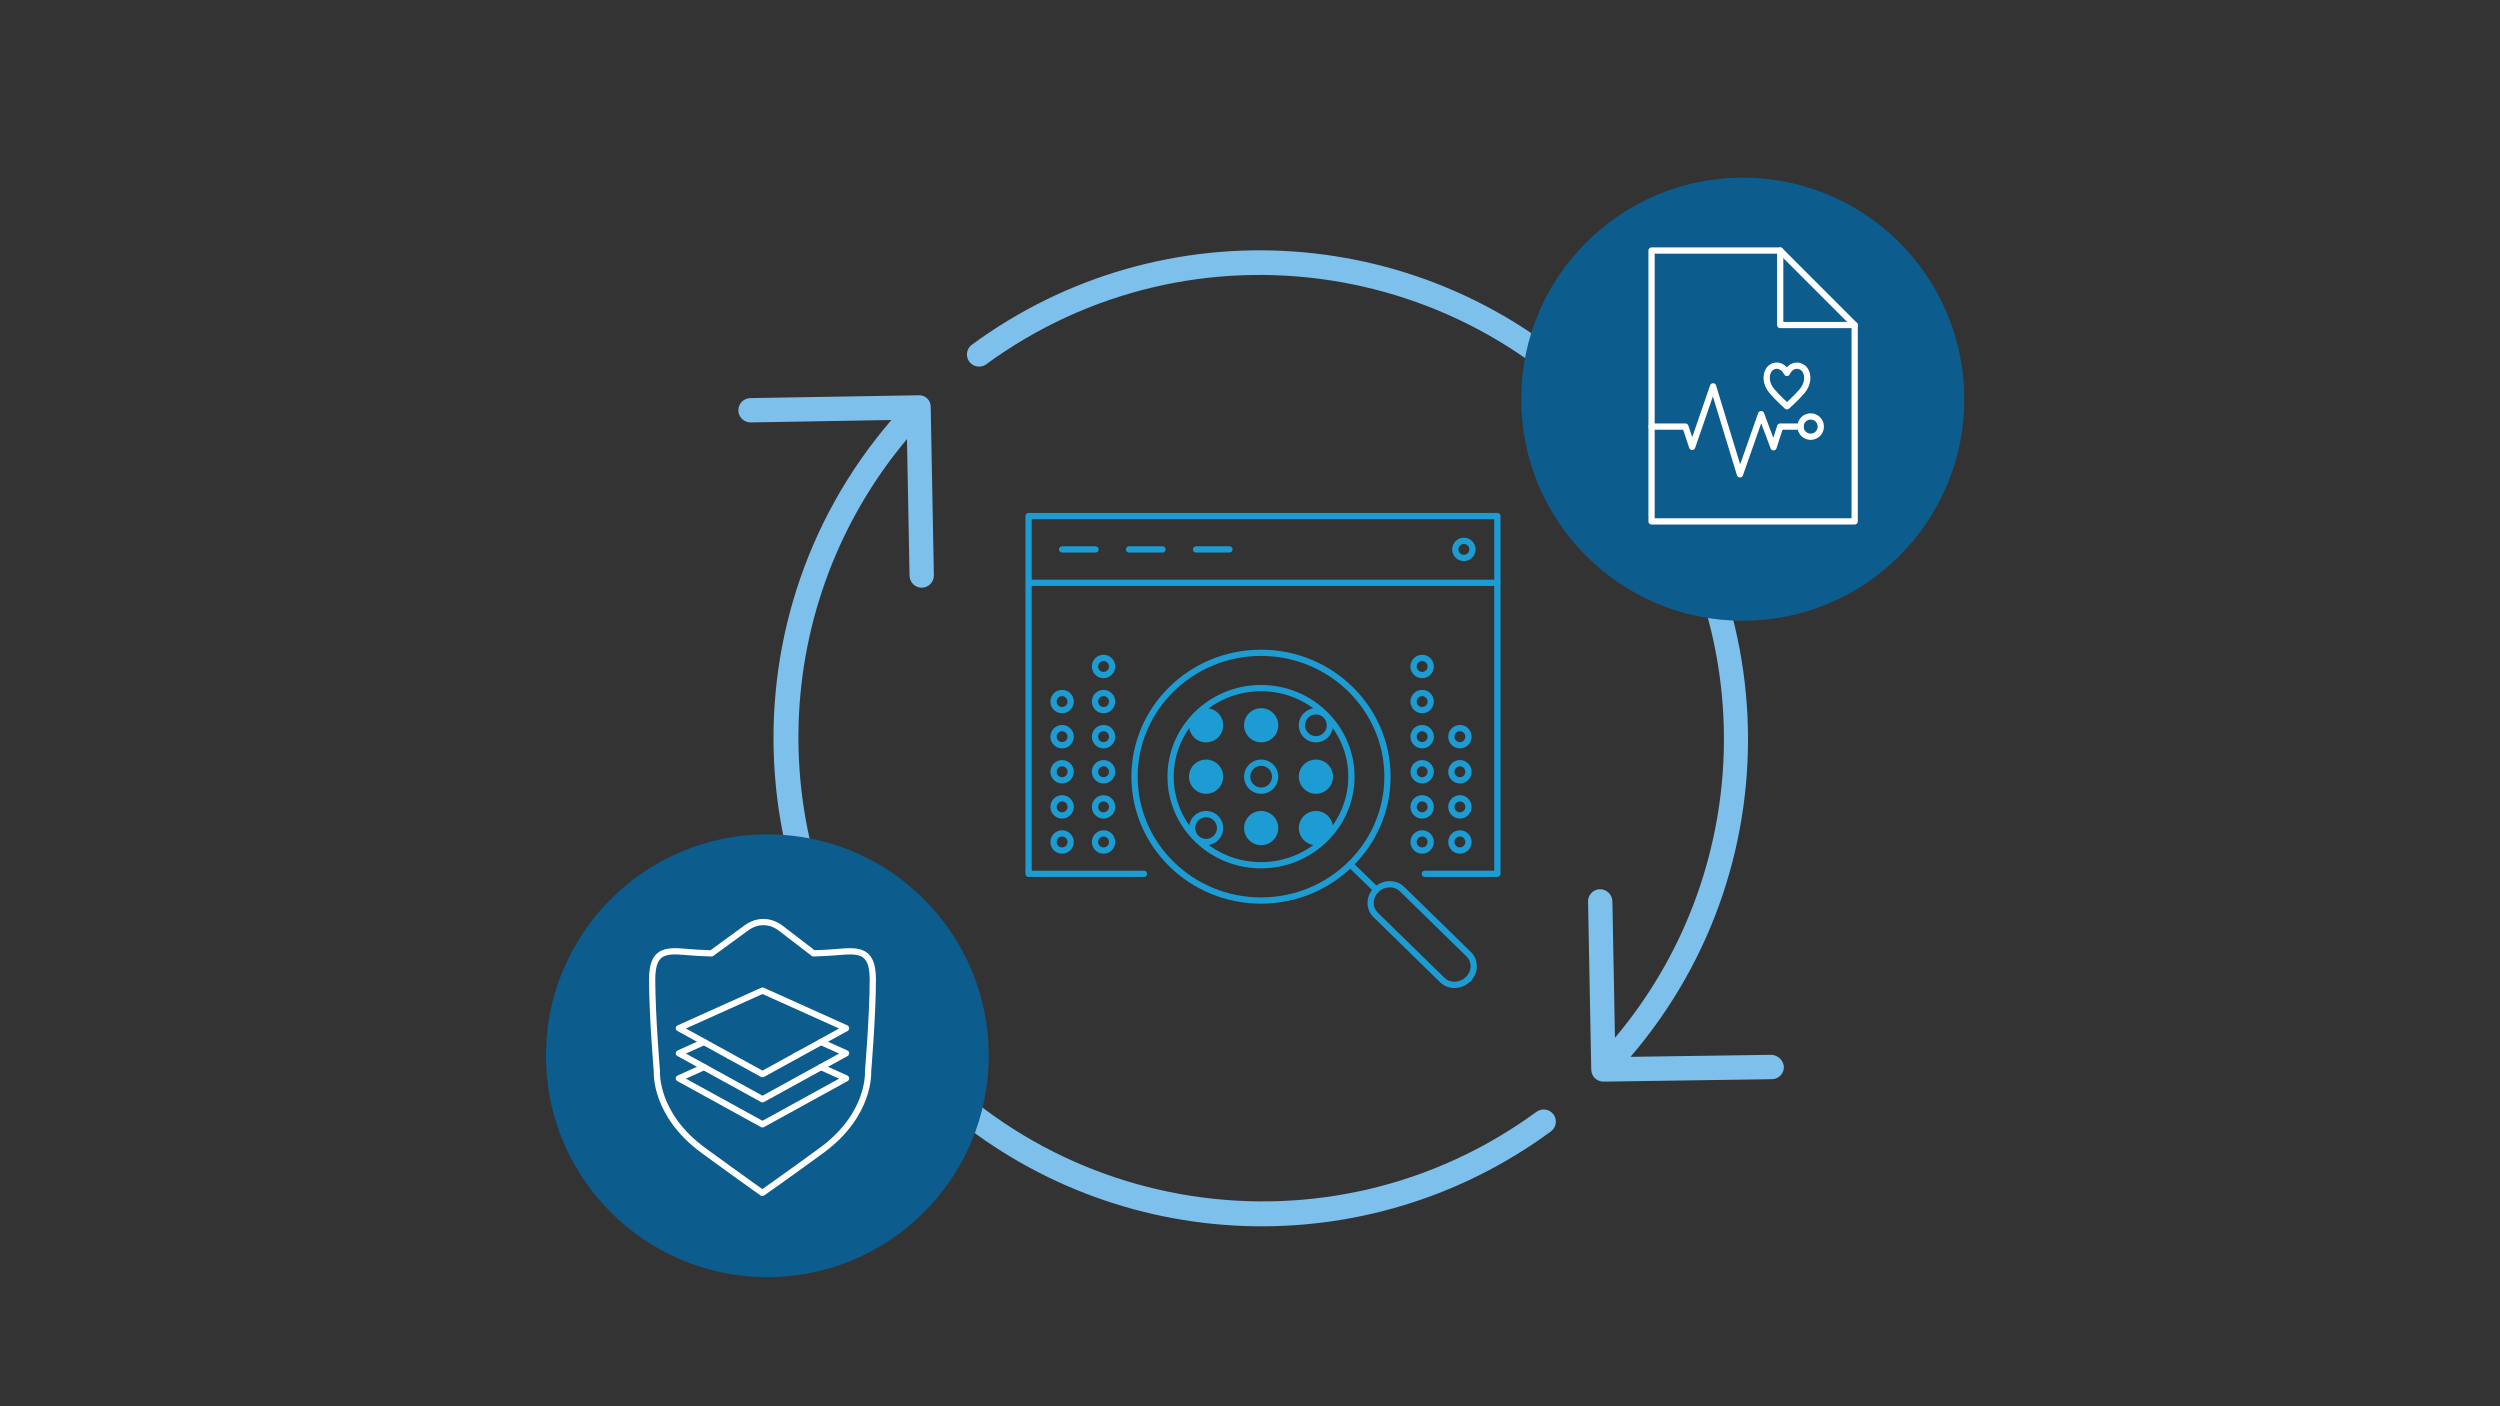 <svg viewBox="0 0 1200 675" xmlns="http://www.w3.org/2000/svg" id="descriptions"><rect x="0" y="0" width="1200" height="675" fill="#333333" stroke="none"/><defs><style>.cls-1{fill:#7cc0eb;}.cls-2{fill:#1d9cd3;}.cls-3{fill:#0c5c8d;}.cls-4{fill:none;stroke:#fff;stroke-linecap:round;stroke-linejoin:round;stroke-width:3px;}</style></defs><path d="m660.64,428.598c-.378,0-.755-.142-1.047-.426l-12.535-12.215c-.594-.578-.605-1.528-.027-2.121.578-.594,1.527-.605,2.121-.027l12.535,12.215c.594.578.605,1.528.027,2.121-.294.302-.684.453-1.074.453Z" class="cls-2"></path><path d="m698.153,474.24c-2.525,0-5.008-.908-6.884-2.739l-32.034-31.302c-1.825-1.78-2.831-4.183-2.831-6.767,0-2.771,1.133-5.403,3.188-7.409,4.076-3.977,10.548-4.133,14.426-.349l32.034,31.301c1.825,1.781,2.831,4.185,2.831,6.768,0,2.771-1.133,5.402-3.188,7.408-2.104,2.053-4.848,3.087-7.542,3.087Zm-31.019-48.312c-1.935,0-3.919.753-5.446,2.244-1.474,1.437-2.284,3.305-2.284,5.261,0,1.768.685,3.409,1.926,4.62l32.035,31.302c2.723,2.655,7.313,2.5,10.234-.35,1.474-1.437,2.284-3.305,2.284-5.261,0-1.768-.685-3.409-1.927-4.621h0s-32.034-31.302-32.034-31.302c-1.299-1.267-3.023-1.894-4.788-1.894Z" class="cls-2"></path><path d="m605.283,433.765c-34.299,0-62.203-27.347-62.203-60.961s27.904-60.961,62.203-60.961,62.203,27.347,62.203,60.961-27.904,60.961-62.203,60.961Zm0-118.923c-32.645,0-59.203,26.001-59.203,57.961s26.559,57.961,59.203,57.961,59.203-26.001,59.203-57.961-26.559-57.961-59.203-57.961Z" class="cls-2"></path><path d="m605.283,416.818c-24.759,0-44.902-19.745-44.902-44.015s20.143-44.015,44.902-44.015,44.902,19.745,44.902,44.015-20.144,44.015-44.902,44.015Zm0-85.029c-23.105,0-41.902,18.399-41.902,41.015s18.797,41.015,41.902,41.015,41.902-18.399,41.902-41.015-18.797-41.015-41.902-41.015Z" class="cls-2"></path><path d="m718.743,420.936h-34.833c-.828,0-1.5-.671-1.5-1.5s.672-1.5,1.5-1.5h33.333v-138.202c0-.829.672-1.5,1.5-1.5s1.5.671,1.5,1.5v139.702c0,.829-.672,1.5-1.5,1.5Z" class="cls-2"></path><path d="m549.121,420.936h-55.408c-.829,0-1.5-.671-1.5-1.5v-171.734c0-.829.671-1.5,1.5-1.5h225.031c.828,0,1.5.671,1.5,1.5v32.032c0,.829-.672,1.5-1.5,1.5h-223.531v136.702h53.908c.829,0,1.5.671,1.5,1.5s-.671,1.5-1.5,1.5Zm-53.908-142.702h222.031v-29.032h-222.031v29.032Z" class="cls-2"></path><path d="m525.86,265.219h-16.073c-.829,0-1.5-.671-1.5-1.5s.671-1.5,1.5-1.5h16.073c.829,0,1.5.671,1.5,1.5s-.671,1.5-1.5,1.5Z" class="cls-2"></path><path d="m558.007,265.219h-16.074c-.829,0-1.5-.671-1.5-1.5s.671-1.5,1.5-1.5h16.074c.829,0,1.5.671,1.5,1.5s-.671,1.5-1.5,1.5Z" class="cls-2"></path><path d="m590.155,265.219h-16.074c-.829,0-1.5-.671-1.5-1.5s.671-1.5,1.5-1.5h16.074c.829,0,1.5.671,1.5,1.5s-.671,1.5-1.5,1.5Z" class="cls-2"></path><path d="m702.67,261.102c1.443,0,2.616,1.174,2.616,2.616s-1.174,2.616-2.616,2.616-2.616-1.174-2.616-2.616,1.174-2.616,2.616-2.616m0-3c-3.102,0-5.616,2.514-5.616,5.616s2.515,5.616,5.616,5.616,5.616-2.514,5.616-5.616-2.514-5.616-5.616-5.616h0Z" class="cls-2"></path><path d="m509.807,401.534c1.443,0,2.616,1.174,2.616,2.616s-1.174,2.616-2.616,2.616-2.616-1.174-2.616-2.616,1.174-2.616,2.616-2.616m0-3c-3.102,0-5.616,2.514-5.616,5.616s2.514,5.616,5.616,5.616,5.616-2.514,5.616-5.616-2.514-5.616-5.616-5.616h0Z" class="cls-2"></path><path d="m529.707,401.534c1.443,0,2.616,1.174,2.616,2.616s-1.174,2.616-2.616,2.616-2.616-1.174-2.616-2.616,1.174-2.616,2.616-2.616m0-3c-3.102,0-5.616,2.514-5.616,5.616s2.514,5.616,5.616,5.616,5.616-2.514,5.616-5.616-2.514-5.616-5.616-5.616h0Z" class="cls-2"></path><path d="m509.807,384.685c1.443,0,2.616,1.174,2.616,2.616s-1.174,2.616-2.616,2.616-2.616-1.174-2.616-2.616,1.174-2.616,2.616-2.616m0-3c-3.102,0-5.616,2.514-5.616,5.616s2.514,5.616,5.616,5.616,5.616-2.514,5.616-5.616-2.514-5.616-5.616-5.616h0Z" class="cls-2"></path><path d="m529.707,384.685c1.443,0,2.616,1.174,2.616,2.616s-1.174,2.616-2.616,2.616-2.616-1.174-2.616-2.616,1.174-2.616,2.616-2.616m0-3c-3.102,0-5.616,2.514-5.616,5.616s2.514,5.616,5.616,5.616,5.616-2.514,5.616-5.616-2.514-5.616-5.616-5.616h0Z" class="cls-2"></path><path d="m509.807,367.836c1.443,0,2.616,1.174,2.616,2.616s-1.174,2.616-2.616,2.616-2.616-1.174-2.616-2.616,1.174-2.616,2.616-2.616m0-3c-3.102,0-5.616,2.515-5.616,5.616s2.514,5.616,5.616,5.616,5.616-2.515,5.616-5.616-2.514-5.616-5.616-5.616h0Z" class="cls-2"></path><path d="m529.707,367.836c1.443,0,2.616,1.174,2.616,2.616s-1.174,2.616-2.616,2.616-2.616-1.174-2.616-2.616,1.174-2.616,2.616-2.616m0-3c-3.102,0-5.616,2.515-5.616,5.616s2.514,5.616,5.616,5.616,5.616-2.515,5.616-5.616-2.514-5.616-5.616-5.616h0Z" class="cls-2"></path><path d="m509.807,350.988c1.443,0,2.616,1.174,2.616,2.616s-1.174,2.616-2.616,2.616-2.616-1.174-2.616-2.616,1.174-2.616,2.616-2.616m0-3c-3.102,0-5.616,2.515-5.616,5.616s2.514,5.616,5.616,5.616,5.616-2.515,5.616-5.616-2.514-5.616-5.616-5.616h0Z" class="cls-2"></path><path d="m529.707,350.988c1.443,0,2.616,1.174,2.616,2.616s-1.174,2.616-2.616,2.616-2.616-1.174-2.616-2.616,1.174-2.616,2.616-2.616m0-3c-3.102,0-5.616,2.515-5.616,5.616s2.514,5.616,5.616,5.616,5.616-2.515,5.616-5.616-2.514-5.616-5.616-5.616h0Z" class="cls-2"></path><path d="m509.807,334.139c1.443,0,2.616,1.174,2.616,2.616s-1.174,2.616-2.616,2.616-2.616-1.174-2.616-2.616,1.174-2.616,2.616-2.616m0-3c-3.102,0-5.616,2.515-5.616,5.616s2.514,5.616,5.616,5.616,5.616-2.515,5.616-5.616-2.514-5.616-5.616-5.616h0Z" class="cls-2"></path><path d="m529.707,334.139c1.443,0,2.616,1.174,2.616,2.616s-1.174,2.616-2.616,2.616-2.616-1.174-2.616-2.616,1.174-2.616,2.616-2.616m0-3c-3.102,0-5.616,2.515-5.616,5.616s2.514,5.616,5.616,5.616,5.616-2.515,5.616-5.616-2.514-5.616-5.616-5.616h0Z" class="cls-2"></path><path d="m529.707,317.29c1.443,0,2.616,1.174,2.616,2.616s-1.174,2.616-2.616,2.616-2.616-1.174-2.616-2.616,1.174-2.616,2.616-2.616m0-3c-3.102,0-5.616,2.515-5.616,5.616s2.514,5.616,5.616,5.616,5.616-2.515,5.616-5.616-2.514-5.616-5.616-5.616h0Z" class="cls-2"></path><path d="m682.629,401.534c1.443,0,2.616,1.174,2.616,2.616s-1.174,2.616-2.616,2.616-2.616-1.174-2.616-2.616,1.174-2.616,2.616-2.616m0-3c-3.102,0-5.616,2.514-5.616,5.616s2.514,5.616,5.616,5.616,5.616-2.514,5.616-5.616-2.514-5.616-5.616-5.616h0Z" class="cls-2"></path><path d="m700.76,401.534c1.443,0,2.616,1.174,2.616,2.616s-1.174,2.616-2.616,2.616-2.616-1.174-2.616-2.616,1.174-2.616,2.616-2.616m0-3c-3.102,0-5.616,2.514-5.616,5.616s2.515,5.616,5.616,5.616,5.616-2.514,5.616-5.616-2.515-5.616-5.616-5.616h0Z" class="cls-2"></path><path d="m682.629,384.685c1.443,0,2.616,1.174,2.616,2.616s-1.174,2.616-2.616,2.616-2.616-1.174-2.616-2.616,1.174-2.616,2.616-2.616m0-3c-3.102,0-5.616,2.514-5.616,5.616s2.514,5.616,5.616,5.616,5.616-2.514,5.616-5.616-2.514-5.616-5.616-5.616h0Z" class="cls-2"></path><path d="m700.76,384.685c1.443,0,2.616,1.174,2.616,2.616s-1.174,2.616-2.616,2.616-2.616-1.174-2.616-2.616,1.174-2.616,2.616-2.616m0-3c-3.102,0-5.616,2.514-5.616,5.616s2.515,5.616,5.616,5.616,5.616-2.514,5.616-5.616-2.515-5.616-5.616-5.616h0Z" class="cls-2"></path><path d="m682.629,367.836c1.443,0,2.616,1.174,2.616,2.616s-1.174,2.616-2.616,2.616-2.616-1.174-2.616-2.616,1.174-2.616,2.616-2.616m0-3c-3.102,0-5.616,2.515-5.616,5.616s2.514,5.616,5.616,5.616,5.616-2.515,5.616-5.616-2.514-5.616-5.616-5.616h0Z" class="cls-2"></path><path d="m700.76,367.836c1.443,0,2.616,1.174,2.616,2.616s-1.174,2.616-2.616,2.616-2.616-1.174-2.616-2.616,1.174-2.616,2.616-2.616m0-3c-3.102,0-5.616,2.515-5.616,5.616s2.515,5.616,5.616,5.616,5.616-2.515,5.616-5.616-2.515-5.616-5.616-5.616h0Z" class="cls-2"></path><path d="m682.629,350.988c1.443,0,2.616,1.174,2.616,2.616s-1.174,2.616-2.616,2.616-2.616-1.174-2.616-2.616,1.174-2.616,2.616-2.616m0-3c-3.102,0-5.616,2.515-5.616,5.616s2.514,5.616,5.616,5.616,5.616-2.515,5.616-5.616-2.514-5.616-5.616-5.616h0Z" class="cls-2"></path><path d="m700.76,350.988c1.443,0,2.616,1.174,2.616,2.616s-1.174,2.616-2.616,2.616-2.616-1.174-2.616-2.616,1.174-2.616,2.616-2.616m0-3c-3.102,0-5.616,2.515-5.616,5.616s2.515,5.616,5.616,5.616,5.616-2.515,5.616-5.616-2.515-5.616-5.616-5.616h0Z" class="cls-2"></path><path d="m682.629,334.139c1.443,0,2.616,1.174,2.616,2.616s-1.174,2.616-2.616,2.616-2.616-1.174-2.616-2.616,1.174-2.616,2.616-2.616m0-3c-3.102,0-5.616,2.515-5.616,5.616s2.514,5.616,5.616,5.616,5.616-2.515,5.616-5.616-2.514-5.616-5.616-5.616h0Z" class="cls-2"></path><path d="m682.629,317.29c1.443,0,2.616,1.174,2.616,2.616s-1.174,2.616-2.616,2.616-2.616-1.174-2.616-2.616,1.174-2.616,2.616-2.616m0-3c-3.102,0-5.616,2.515-5.616,5.616s2.514,5.616,5.616,5.616,5.616-2.515,5.616-5.616-2.514-5.616-5.616-5.616h0Z" class="cls-2"></path><path d="m605.364,381.014c-4.527,0-8.21-3.683-8.21-8.21s3.683-8.21,8.21-8.21,8.21,3.683,8.21,8.21-3.683,8.21-8.21,8.21Zm0-13.42c-2.873,0-5.21,2.337-5.21,5.21s2.337,5.21,5.21,5.21,5.21-2.337,5.21-5.21-2.337-5.21-5.21-5.21Z" class="cls-2"></path><circle r="6.71" cy="348.134" cx="605.364" class="cls-2"></circle><path d="m605.364,356.344c-4.527,0-8.21-3.683-8.21-8.21s3.683-8.21,8.21-8.21,8.21,3.683,8.21,8.21-3.683,8.21-8.21,8.21Zm0-13.42c-2.873,0-5.21,2.337-5.21,5.21s2.337,5.21,5.21,5.21,5.21-2.337,5.21-5.21-2.337-5.21-5.21-5.21Z" class="cls-2"></path><circle r="6.71" cy="397.474" cx="605.364" class="cls-2"></circle><path d="m605.364,405.683c-4.527,0-8.21-3.683-8.21-8.21s3.683-8.21,8.21-8.21,8.21,3.683,8.21,8.21-3.683,8.21-8.21,8.21Zm0-13.42c-2.873,0-5.21,2.337-5.21,5.21s2.337,5.21,5.21,5.21,5.21-2.337,5.21-5.21-2.337-5.21-5.21-5.21Z" class="cls-2"></path><path d="m578.926,405.683c-4.527,0-8.209-3.683-8.209-8.21s3.683-8.21,8.209-8.21,8.21,3.683,8.21,8.21-3.683,8.21-8.21,8.21Zm0-13.42c-2.873,0-5.209,2.337-5.209,5.21s2.337,5.21,5.209,5.21,5.21-2.337,5.21-5.21-2.337-5.21-5.21-5.21Z" class="cls-2"></path><path d="m631.641,356.344c-4.527,0-8.21-3.683-8.21-8.21s3.683-8.21,8.21-8.21,8.21,3.683,8.21,8.21-3.683,8.21-8.21,8.21Zm0-13.42c-2.873,0-5.21,2.337-5.21,5.21s2.337,5.21,5.21,5.21,5.21-2.337,5.21-5.21-2.337-5.21-5.21-5.21Z" class="cls-2"></path><circle r="6.71" cy="397.474" cx="631.641" class="cls-2"></circle><path d="m631.641,405.683c-4.527,0-8.21-3.683-8.21-8.21s3.683-8.21,8.21-8.21,8.21,3.683,8.21,8.21-3.683,8.21-8.21,8.21Zm0-13.42c-2.873,0-5.21,2.337-5.21,5.21s2.337,5.21,5.21,5.21,5.21-2.337,5.21-5.21-2.337-5.21-5.21-5.21Z" class="cls-2"></path><circle r="6.71" cy="372.804" cx="631.641" class="cls-2"></circle><path d="m631.641,381.014c-4.527,0-8.21-3.683-8.21-8.21s3.683-8.21,8.21-8.21,8.21,3.683,8.21,8.21-3.683,8.21-8.21,8.21Zm0-13.42c-2.873,0-5.21,2.337-5.21,5.21s2.337,5.21,5.21,5.21,5.21-2.337,5.21-5.21-2.337-5.21-5.21-5.21Z" class="cls-2"></path><circle r="6.71" cy="348.134" cx="578.926" class="cls-2"></circle><path d="m578.926,356.344c-4.527,0-8.209-3.683-8.209-8.21s3.683-8.21,8.209-8.21,8.21,3.683,8.21,8.21-3.683,8.21-8.21,8.21Zm0-13.42c-2.873,0-5.209,2.337-5.209,5.21s2.337,5.21,5.209,5.21,5.21-2.337,5.21-5.21-2.337-5.21-5.21-5.21Z" class="cls-2"></path><circle r="6.71" cy="372.804" cx="578.926" class="cls-2"></circle><path d="m578.926,381.014c-4.527,0-8.209-3.683-8.209-8.21s3.683-8.21,8.209-8.21,8.21,3.683,8.21,8.21-3.683,8.21-8.21,8.21Zm0-13.42c-2.873,0-5.209,2.337-5.209,5.21s2.337,5.21,5.209,5.21,5.21-2.337,5.21-5.21-2.337-5.21-5.21-5.21Z" class="cls-2"></path><g id="b"><g id="c"><path d="m436.585,276.351c.057,3.185,2.656,5.736,5.841,5.736h.105c3.225-.058,5.793-2.719,5.736-5.944v-.002l-1.53-80.672c.146-3.029-2.191-5.602-5.22-5.748-.238-.011-.477-.007-.714.012l-80.602,1.355c-3.226.026-5.82,2.662-5.794,5.887.026,3.226,2.662,5.82,5.887,5.794h.117l67.46-1.168c-84.336,98.164-73.126,246.109,25.038,330.444,82.757,71.099,203.633,75.676,291.529,11.038,2.597-1.916,3.148-5.574,1.232-8.171-1.916-2.597-5.574-3.148-8.171-1.232h0c-99.273,72.639-238.635,51.048-311.274-48.225-60.546-82.747-56.781-196.137,9.122-274.684l1.238,65.579h0Z" class="cls-1"></path><path d="m767.601,186.428c-81.879-79.827-209.539-88.566-301.532-20.641-2.405,2.15-2.612,5.842-.462,8.247,1.876,2.099,4.984,2.561,7.39,1.098,99.19-72.763,238.585-51.339,311.348,47.852,60.777,82.851,56.992,196.526-9.161,275.151l-1.238-65.568c-.119-3.199-2.745-5.732-5.946-5.736-3.225.058-5.793,2.719-5.736,5.944v.002l1.53,80.672c.057,3.185,2.656,5.736,5.841,5.736h.082l80.8-1.168c3.225-.045,5.804-2.696,5.759-5.921h0c-.267-3.135-2.794-5.598-5.934-5.783l-67.694.97c80.669-94.086,74.074-234.73-15.046-320.854h0Z" class="cls-1"></path></g></g><circle r="106.347" cy="191.618" cx="836.526" class="cls-3"></circle><circle r="106.277" cy="506.755" cx="368.317" class="cls-3"></circle><polygon points="792.744 120.267 792.744 250.267 890.244 250.267 890.244 156.017 854.494 120.267 792.744 120.267" class="cls-4"></polygon><polyline points="854.494 120.267 854.494 156.017 890.244 156.017" class="cls-4"></polyline><polyline points="792.744 204.767 808.994 204.767 812.244 214.517 822.271 185.449 835.176 227.699 845.329 198.801 851.296 214.706 854.494 204.767 864.244 204.767" class="cls-4"></polyline><path d="m857.744,195.017s4.517-3.98,7.306-7.33c2.989-3.59,2.989-7.706,1.329-10.158-1.661-2.452-6.33-3.323-8.634,1.483-2.587-4.806-6.974-3.987-8.634-1.535-1.661,2.452-1.661,6.567,1.329,10.158,2.789,3.35,7.306,7.381,7.306,7.381Z" class="cls-4"></path><circle r="4.875" cy="204.767" cx="869.119" class="cls-4"></circle><path d="m397.009,457.343c-2.181.108-4.359.2-6.526.28l-.01-.024-15.6-11.978c-5.152-3.956-11.356-4.049-16.567-.25l-16.801,12.252c-2.167-.08-4.345-.171-6.526-.28-12.33-.613-21.947-4.107-21.947,12.779s2.286,44.269,2.286,44.269c0,0-1.372,20.537,22.405,37.879,20.451,14.917,28.193,20.316,28.193,20.316h0s7.9-5.399,28.351-20.316c23.776-17.342,22.405-37.879,22.405-37.879,0,0,2.286-27.383,2.286-44.269,0-16.886-9.617-13.391-21.947-12.779" class="cls-4"></path><polyline points="394.08 500.163 406.117 493.542 365.994 475.487 325.87 493.542 337.907 500.163" class="cls-4"></polyline><polyline points="349.944 506.783 337.907 500.163 325.87 505.58 337.907 512.2" class="cls-4"></polyline><polyline points="394.08 512.2 406.117 505.58 394.08 500.163 382.043 506.783" class="cls-4"></polyline><polygon points="337.907 512.2 325.87 517.617 365.994 539.684 406.117 517.617 394.08 512.2 365.994 527.647 337.907 512.2" class="cls-4"></polygon><polyline points="349.944 506.783 365.994 515.61 382.043 506.783" class="cls-4"></polyline></svg>